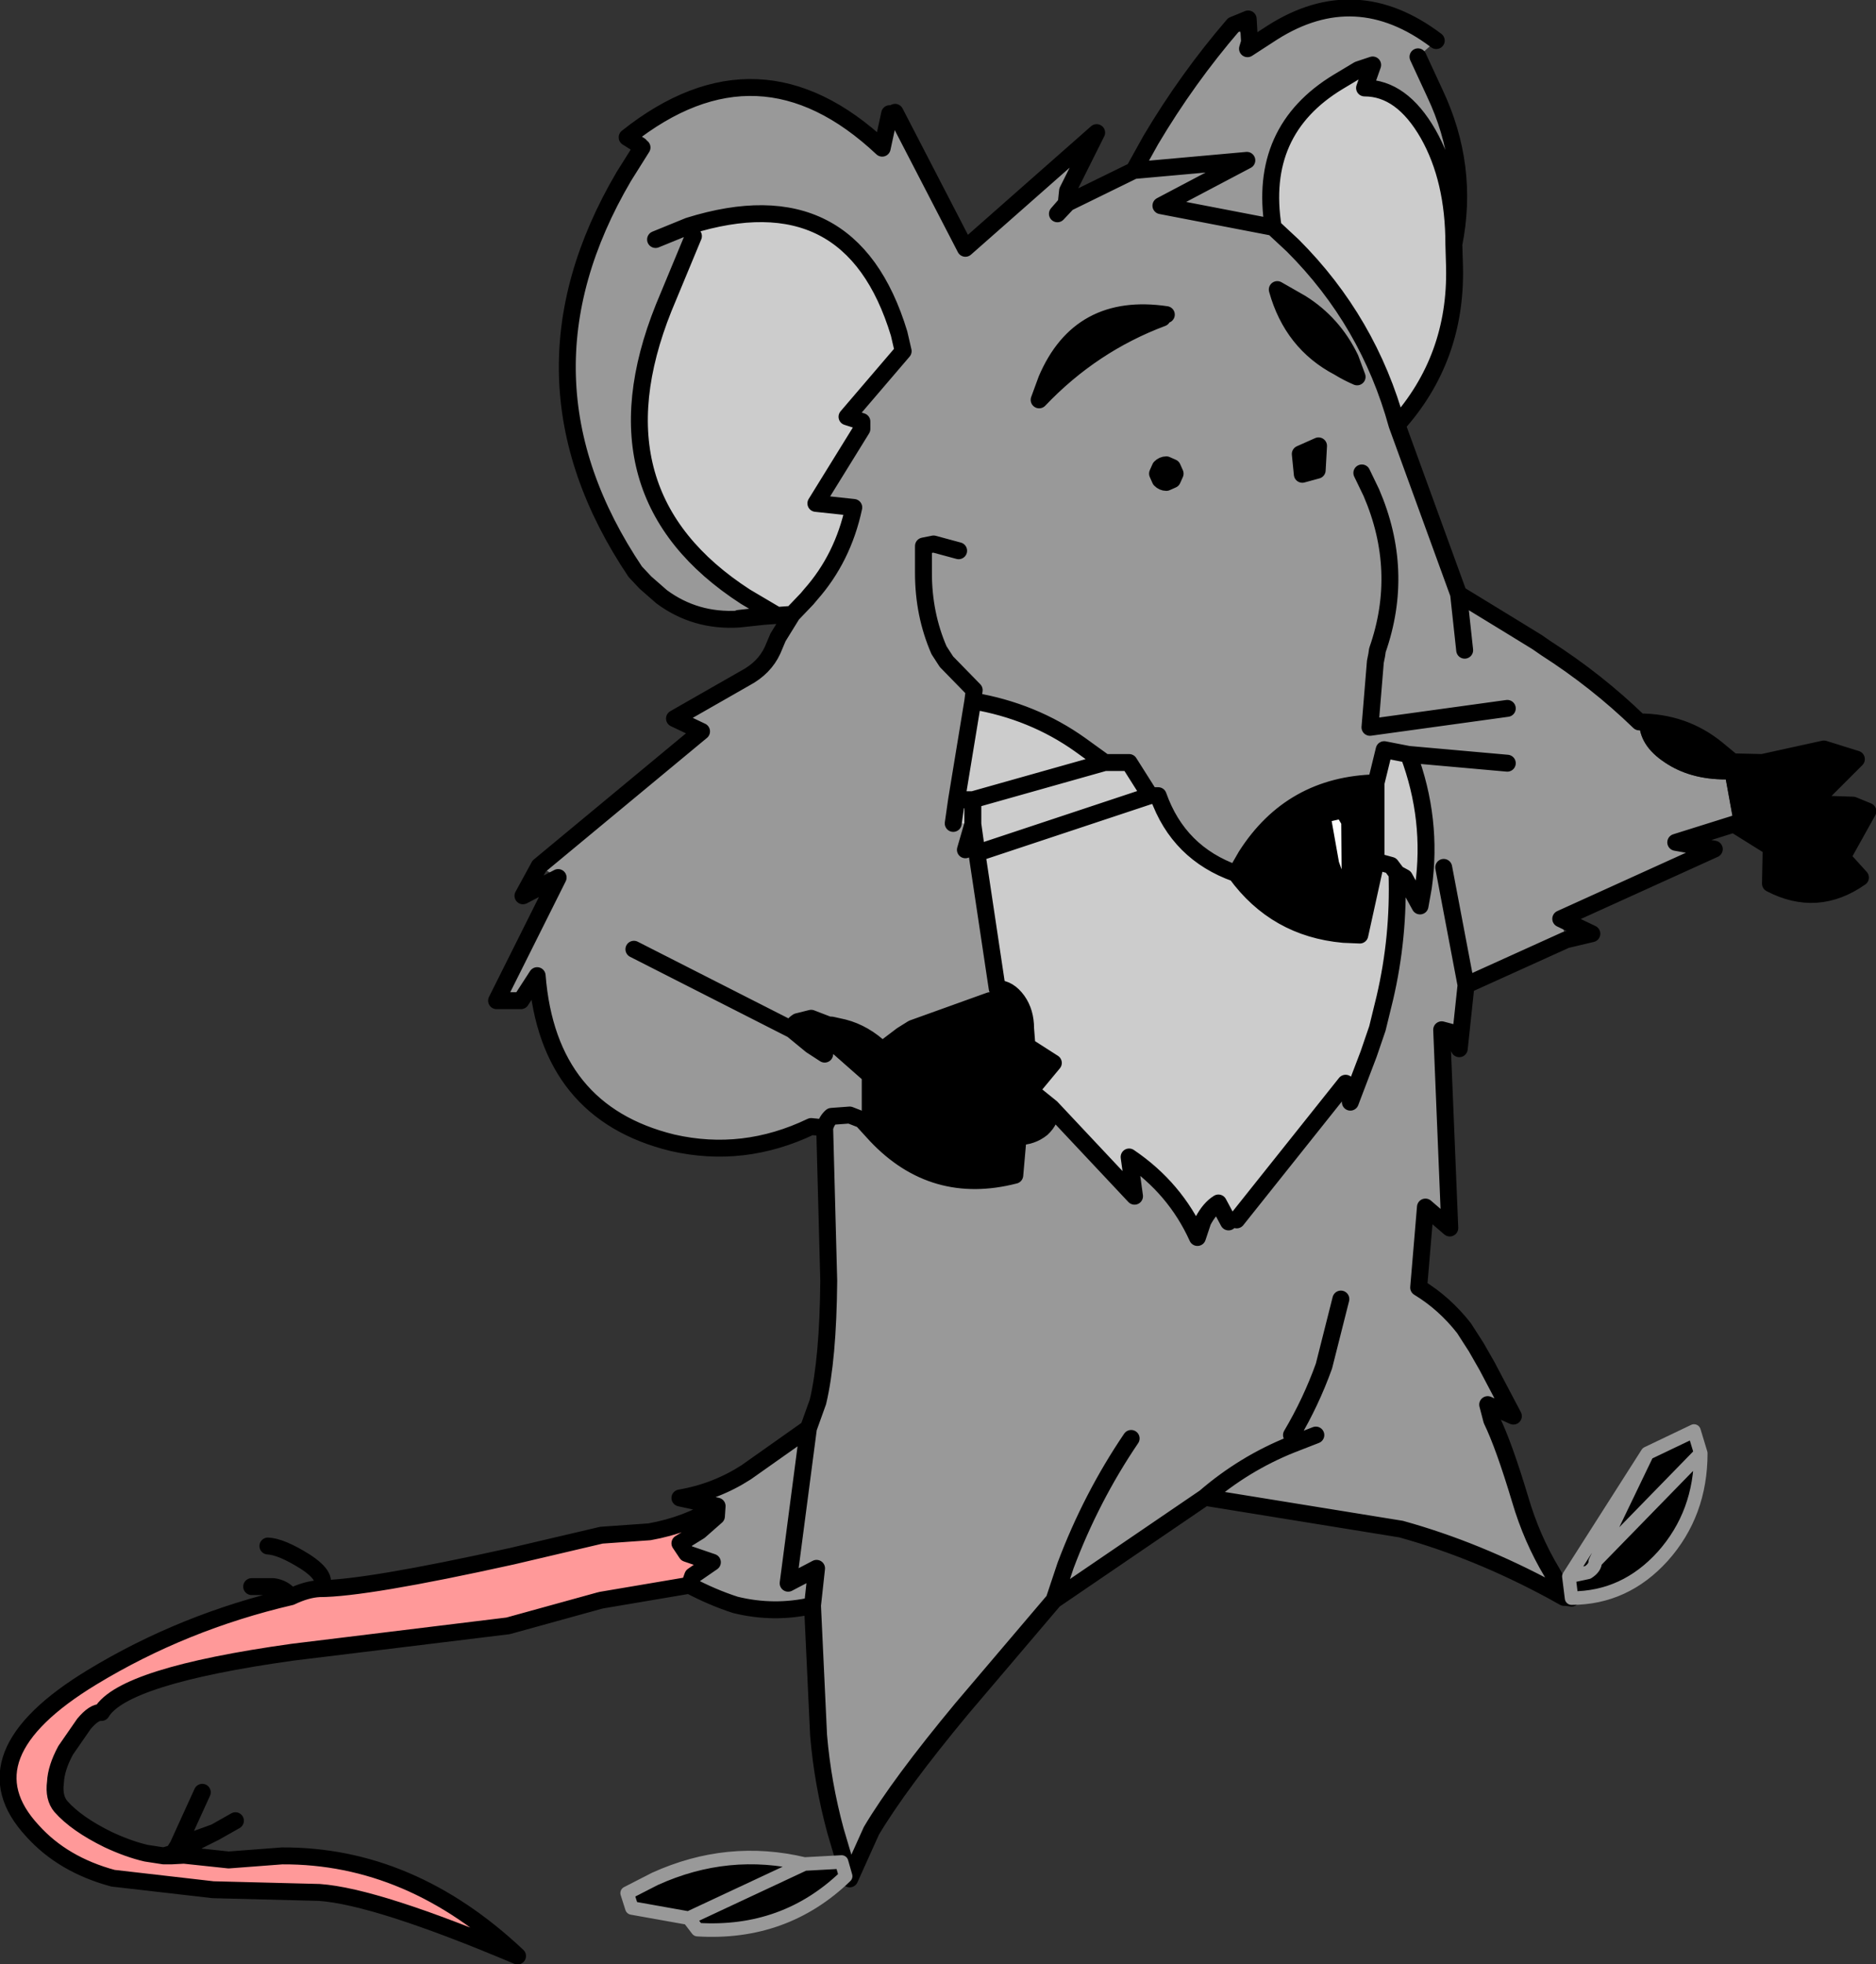 <?xml version="1.0" encoding="UTF-8" standalone="no"?>
<svg xmlns:xlink="http://www.w3.org/1999/xlink" height="145.15px" width="138.65px" xmlns="http://www.w3.org/2000/svg">
  <rect width="100%" height="100%" fill="#333333" stroke="none"/>
  <g transform="matrix(1.0, 0.0, 0.0, 1.0, 81.4, 41.45)">
    <path d="M18.35 19.25 L18.4 25.8 17.55 24.1 16.95 22.4 16.3 18.75 17.85 18.4 18.35 19.25" fill="#ffffff" fill-rule="evenodd" stroke="none"/>
    <path d="M10.95 -38.35 L10.8 -37.85 12.65 -39.05 Q18.8 -42.95 24.75 -38.45 L23.4 -37.25 24.65 -34.55 Q27.2 -29.15 26.05 -23.4 26.05 -28.2 24.15 -31.55 22.2 -34.95 19.45 -34.95 L20.05 -36.65 19.0 -36.3 17.5 -35.4 Q11.55 -31.8 12.7 -24.65 L14.15 -23.3 Q19.75 -17.7 21.85 -10.05 L26.4 2.45 30.0 4.65 32.2 6.0 32.85 6.45 Q36.6 8.85 39.75 11.9 39.75 13.65 41.65 14.9 43.5 16.15 46.15 16.15 L46.75 19.45 42.45 20.8 45.3 21.3 33.95 26.45 34.35 28.0 26.95 31.35 26.45 36.05 25.9 34.85 25.15 34.65 25.75 49.3 23.95 47.75 23.45 53.7 Q25.35 54.85 26.8 56.7 L27.7 58.1 28.5 59.5 30.45 63.2 28.55 62.35 28.85 63.5 Q29.75 65.35 30.95 69.35 31.8 72.25 33.3 74.75 L34.35 76.6 34.2 76.6 33.3 76.1 Q27.75 73.1 22.15 71.55 L7.65 69.2 -3.5 76.8 -10.3 84.8 Q-14.95 90.4 -17.0 93.85 L-18.6 97.4 -19.65 93.85 Q-20.6 90.35 -20.9 86.8 L-21.35 77.2 Q-24.2 77.85 -27.05 77.15 -28.75 76.6 -30.45 75.7 L-30.2 75.0 -28.75 74.0 -30.65 73.35 -31.15 72.6 -29.7 71.7 -28.45 70.6 -28.4 69.85 -31.15 69.25 Q-28.5 68.8 -26.25 67.35 L-21.65 64.1 -20.95 62.15 Q-20.2 59.0 -20.15 53.2 L-20.45 41.9 -21.45 41.8 Q-26.45 44.2 -31.7 43.0 -40.9 40.75 -41.7 30.65 L-42.9 32.5 -44.7 32.5 -40.15 23.4 -41.55 22.55 -29.55 12.6 -31.55 11.65 -26.3 8.65 Q-24.9 7.9 -24.3 6.6 L-23.9 5.65 -22.85 3.95 -21.75 2.8 -21.5 2.5 Q-19.1 -0.2 -18.3 -3.95 L-21.1 -4.25 -17.7 -9.75 -17.7 -10.3 -18.8 -10.65 -14.65 -15.5 -14.95 -16.8 Q-18.5 -28.5 -30.5 -24.75 L-32.95 -23.75 -30.5 -24.75 -30.2 -24.6 -30.15 -24.0 -32.35 -18.7 Q-37.9 -4.85 -26.3 2.65 L-24.1 3.95 -26.8 4.25 -26.8 4.3 Q-30.0 4.5 -32.5 2.65 L-33.7 1.6 -34.45 0.8 -33.85 0.35 -34.45 0.8 Q-44.05 -13.5 -35.3 -28.4 L-33.95 -30.55 -34.1 -30.7 -35.05 -31.3 Q-25.3 -39.05 -16.2 -30.5 L-15.65 -33.05 -15.25 -33.15 -10.05 -23.1 -0.35 -31.65 -2.5 -27.35 -2.6 -26.4 -3.25 -25.65 -2.5 -26.45 2.4 -28.85 3.65 -31.1 Q6.35 -35.65 9.75 -39.6 L10.95 -38.35 M-17.7 41.3 L-18.6 40.95 -19.95 41.05 Q-20.3 41.35 -20.45 41.9 -20.3 41.35 -19.95 41.05 L-18.6 40.95 -17.7 41.3 -16.65 42.45 Q-12.4 46.95 -6.4 45.4 L-6.15 42.55 Q-5.15 42.55 -4.4 41.95 -3.7 41.3 -3.7 40.4 L2.45 46.95 2.05 44.05 Q5.45 46.35 7.1 50.0 L7.5 48.8 Q8.0 47.85 8.65 47.45 L9.4 48.85 10.0 48.7 18.05 38.6 18.4 39.55 18.4 40.0 18.55 39.6 18.4 40.0 18.4 39.55 18.55 39.6 19.75 36.45 20.4 34.55 20.95 32.3 Q22.0 27.8 21.85 23.1 L22.4 23.4 23.55 25.5 23.8 24.1 Q24.5 19.1 22.7 14.3 L20.9 13.95 20.3 16.4 Q14.05 16.55 10.7 21.8 L9.95 23.1 Q5.7 21.6 4.2 17.35 L3.6 17.35 2.05 14.9 0.25 14.9 -1.55 13.6 Q-5.05 11.1 -9.5 10.35 L-10.7 17.65 -10.95 19.4 -9.5 19.45 -10.05 21.35 -9.2 21.6 -7.7 31.6 -8.25 31.95 -8.25 32.5 -13.95 34.55 -14.75 35.05 -16.2 36.15 Q-17.5 34.9 -19.05 34.5 L-19.95 34.3 -20.15 34.3 -21.45 33.8 -22.45 34.05 Q-22.85 34.3 -22.85 34.65 L-21.45 35.8 -20.45 36.45 -19.8 36.45 -17.7 38.3 -17.7 41.3 M-34.55 28.7 L-22.85 34.65 -34.55 28.7 M4.5 -17.95 L4.8 -18.2 Q-1.6 -19.15 -4.05 -13.4 L-4.6 -11.9 Q-0.7 -16.0 4.5 -17.95 M14.75 -19.05 L13.0 -20.05 Q14.1 -16.1 17.55 -14.3 18.2 -13.9 18.9 -13.6 L18.4 -14.95 Q17.15 -17.55 14.75 -19.05 M2.4 -28.85 L10.75 -29.6 4.4 -26.25 12.7 -24.65 4.4 -26.25 10.75 -29.6 2.4 -28.85 M26.4 2.45 L26.85 6.6 26.4 2.45 M19.25 -6.5 L19.95 -5.05 Q22.45 0.75 20.4 6.6 L20.35 6.95 20.25 7.45 19.85 12.3 30.0 10.9 19.85 12.3 20.25 7.45 20.35 6.95 20.4 6.6 Q22.45 0.75 19.95 -5.05 L19.25 -6.5 M26.95 31.35 L25.3 22.65 26.95 31.35 M30.0 14.95 L22.7 14.3 30.0 14.95 M15.95 -6.7 L16.05 -8.5 14.7 -7.9 14.85 -6.4 15.95 -6.7 M5.25 -6.9 L4.8 -7.1 Q4.55 -7.1 4.35 -6.9 L4.15 -6.45 4.35 -6.0 Q4.55 -5.8 4.8 -5.8 L5.25 -6.0 5.45 -6.45 5.25 -6.9 M-10.55 -0.75 L-12.4 -1.25 -13.15 -1.1 -13.15 0.9 Q-13.15 3.95 -12.0 6.6 L-11.45 7.45 -9.4 9.55 -9.5 10.35 -9.4 9.55 -11.45 7.45 -12.0 6.6 Q-13.15 3.95 -13.15 0.9 L-13.15 -1.1 -12.4 -1.25 -10.55 -0.75 M15.85 64.6 L14.05 65.3 Q10.55 66.7 7.65 69.2 10.55 66.7 14.05 65.3 L15.85 64.6 M-3.5 76.8 L-2.65 74.25 Q-0.75 69.2 2.2 64.85 -0.75 69.2 -2.65 74.25 L-3.5 76.8 M-21.65 64.1 L-23.15 75.55 -21.05 74.45 -21.35 77.2 -21.05 74.45 -23.15 75.55 -21.65 64.1 M17.7 54.55 L16.45 59.5 Q15.5 62.15 14.05 64.6 15.5 62.15 16.45 59.5 L17.7 54.55" fill="#999999" fill-rule="evenodd" stroke="none"/>
    <path d="M26.05 -23.4 L26.1 -21.7 Q26.25 -14.95 21.85 -10.05 19.75 -17.7 14.15 -23.3 L12.7 -24.65 Q11.55 -31.8 17.5 -35.4 L19.0 -36.3 19.45 -34.95 Q22.2 -34.95 24.15 -31.55 26.05 -28.2 26.05 -23.4 M-30.5 -24.75 Q-18.5 -28.5 -14.95 -16.8 L-14.65 -15.5 -18.8 -10.65 -17.7 -10.3 -17.7 -9.75 -21.1 -4.25 -18.3 -3.95 Q-19.1 -0.2 -21.5 2.5 L-21.75 2.8 -22.85 3.95 -24.95 4.1 -24.1 3.95 -26.3 2.65 Q-37.9 -4.85 -32.35 -18.7 L-30.15 -24.0 -30.2 -24.6 -30.5 -24.75 M20.3 22.2 L20.3 16.4 20.9 13.95 22.7 14.3 Q24.5 19.1 23.8 24.1 L23.55 25.5 22.4 23.4 21.85 23.1 21.4 22.5 20.3 22.2 21.4 22.5 21.85 23.1 Q22.0 27.8 20.95 32.3 L20.4 34.55 19.75 36.45 18.55 39.6 18.4 39.55 18.05 38.6 10.0 48.7 9.4 48.85 8.65 47.45 Q8.0 47.85 7.5 48.8 L7.1 50.0 Q5.45 46.35 2.05 44.05 L2.45 46.95 -3.7 40.4 -5.25 39.15 -3.55 37.1 -5.5 35.85 -5.6 34.55 Q-5.6 33.35 -6.2 32.5 -6.85 31.6 -7.7 31.6 L-9.2 21.6 -9.5 19.45 -9.5 17.65 -10.7 17.65 -9.5 17.65 -9.5 19.45 -10.95 19.4 -10.7 17.65 -9.5 10.35 Q-5.05 11.1 -1.55 13.6 L0.25 14.9 2.05 14.9 3.6 17.35 -9.2 21.6 3.6 17.35 4.2 17.35 Q5.7 21.6 9.95 23.1 12.9 27.15 17.9 27.6 L19.1 27.65 20.3 22.2 M-9.5 17.65 L0.25 14.9 -9.5 17.65" fill="#cccccc" fill-rule="evenodd" stroke="none"/>
    <path d="M39.75 11.9 Q43.05 11.9 45.5 13.9 L46.65 14.85 48.85 14.9 53.4 13.9 55.8 14.65 52.5 17.95 55.55 18.05 56.65 18.5 54.95 21.55 54.65 21.8 56.1 23.4 Q52.9 25.65 49.45 23.85 L49.5 21.3 49.15 20.95 46.75 19.45 46.15 16.15 Q43.5 16.15 41.65 14.9 39.75 13.65 39.75 11.9 M34.75 76.65 L34.55 75.05 40.35 65.95 43.8 64.3 44.3 65.95 Q44.3 70.4 41.5 73.55 38.7 76.65 34.75 76.65 M-17.7 41.3 L-17.7 38.3 -19.8 36.45 -20.45 36.45 -21.45 35.8 -22.85 34.65 Q-22.85 34.3 -22.45 34.05 L-21.45 33.8 -20.15 34.3 -19.95 34.3 -19.05 34.5 Q-17.5 34.9 -16.2 36.15 L-14.75 35.05 -13.95 34.55 -8.25 32.5 -8.25 31.95 -7.7 31.6 Q-6.85 31.6 -6.2 32.5 -5.6 33.35 -5.6 34.55 L-5.5 35.85 -3.55 37.1 -5.25 39.15 -3.7 40.4 Q-3.7 41.3 -4.4 41.95 -5.15 42.55 -6.15 42.55 L-6.4 45.4 Q-12.4 46.95 -16.65 42.45 L-17.7 41.3 M4.8 -18.2 L4.5 -17.95 Q-0.7 -16.0 -4.6 -11.9 L-4.05 -13.4 Q-1.6 -19.15 4.8 -18.2 M14.75 -19.05 Q17.15 -17.55 18.4 -14.95 L18.9 -13.6 Q18.2 -13.9 17.55 -14.3 14.1 -16.1 13.0 -20.05 L14.75 -19.05 M20.3 16.4 L20.3 22.2 19.1 27.65 17.9 27.6 Q12.9 27.15 9.95 23.1 L10.7 21.8 Q14.05 16.55 20.3 16.4 M5.25 -6.9 L5.45 -6.45 5.25 -6.0 4.8 -5.8 Q4.55 -5.8 4.35 -6.0 L4.15 -6.45 4.35 -6.9 Q4.55 -7.1 4.8 -7.1 L5.25 -6.9 M15.95 -6.7 L14.85 -6.4 14.7 -7.9 16.05 -8.5 15.95 -6.7 M18.35 19.25 L17.85 18.4 16.3 18.75 16.95 22.4 17.55 24.1 18.4 25.8 18.35 19.25 M40.35 65.95 L36.5 73.95 Q36.5 74.4 35.95 74.75 L34.55 75.05 35.95 74.75 Q36.5 74.4 36.5 73.95 L40.35 65.95 M44.3 65.95 L36.5 73.95 44.3 65.95 M-21.95 96.3 L-19.2 96.15 -18.9 97.2 Q-23.4 101.55 -29.85 101.15 L-30.5 100.3 -21.95 96.3 -30.5 100.3 -34.7 99.55 -35.05 98.45 -33.0 97.4 Q-27.6 94.95 -21.95 96.3" fill="#000000" fill-rule="evenodd" stroke="none"/>
    <path d="M-30.45 75.7 L-36.95 76.8 -37.15 76.85 -43.85 78.7 -59.8 80.65 Q-72.3 82.4 -73.9 85.1 -74.45 85.05 -75.2 85.95 L-76.55 87.9 Q-77.25 89.2 -77.3 90.25 -77.45 91.4 -76.9 92.05 -75.75 93.35 -73.4 94.5 -71.9 95.2 -70.6 95.5 L-69.3 95.7 -68.75 95.7 -67.8 95.65 -64.5 96.0 -60.55 95.7 Q-51.05 95.65 -43.15 103.1 -53.55 98.7 -57.8 98.4 L-65.65 98.2 -73.05 97.35 Q-76.75 96.35 -79.0 93.85 -84.15 88.3 -74.6 82.5 -67.85 78.4 -59.9 76.55 -58.75 76.0 -57.8 75.95 -54.4 75.95 -43.55 73.55 L-36.95 72.0 -33.4 71.75 Q-30.6 71.25 -28.4 69.85 L-28.45 70.6 -29.7 71.7 -31.15 72.6 -30.65 73.35 -28.75 74.0 -30.2 75.0 -30.45 75.7" fill="#ff9999" fill-rule="evenodd" stroke="none"/>
    <path d="M9.75 -39.6 L10.85 -40.05 10.95 -38.35 10.8 -37.85 12.65 -39.05 Q18.8 -42.95 24.75 -38.45 M23.4 -37.25 L24.65 -34.55 Q27.2 -29.15 26.05 -23.4 L26.1 -21.7 Q26.25 -14.95 21.85 -10.05 L26.4 2.45 30.0 4.65 32.2 6.0 32.85 6.45 Q36.6 8.85 39.75 11.9 43.05 11.9 45.5 13.9 L46.65 14.85 48.85 14.9 53.4 13.9 55.8 14.65 52.5 17.95 55.55 18.05 56.65 18.5 54.95 21.55 M54.65 21.8 L56.1 23.4 Q52.9 25.65 49.45 23.85 L49.5 21.3 M49.15 20.95 L46.75 19.45 42.45 20.8 45.3 21.3 33.95 26.45 36.25 27.55 34.35 28.0 26.95 31.35 26.45 36.05 25.9 34.85 25.15 34.65 25.75 49.3 23.95 47.75 23.45 53.7 Q25.35 54.85 26.8 56.7 L27.7 58.1 28.5 59.5 30.45 63.2 28.55 62.35 28.85 63.5 Q29.75 65.35 30.95 69.35 31.8 72.25 33.3 74.75 L34.35 76.6 34.75 76.65 M-15.25 -33.15 L-10.05 -23.1 -0.35 -31.65 -2.5 -27.35 -2.5 -26.45 2.4 -28.85 3.65 -31.1 Q6.35 -35.65 9.75 -39.6 M-34.1 -30.7 L-35.05 -31.3 Q-25.3 -39.05 -16.2 -30.5 L-15.65 -33.05 M-30.5 -24.75 Q-18.5 -28.5 -14.95 -16.8 L-14.65 -15.5 -18.8 -10.65 -17.7 -10.3 -17.7 -9.75 -21.1 -4.25 -18.3 -3.95 Q-19.1 -0.2 -21.5 2.5 L-21.75 2.8 -22.85 3.95 -23.9 5.65 -24.3 6.6 Q-24.9 7.9 -26.3 8.65 L-31.55 11.65 -29.55 12.6 -41.55 22.55 -42.75 24.75 -40.15 23.4 -44.7 32.5 -42.9 32.5 -41.7 30.65 Q-40.9 40.75 -31.7 43.0 -26.45 44.2 -21.45 41.8 L-20.45 41.9 Q-20.3 41.35 -19.95 41.05 L-18.6 40.95 -17.7 41.3 -16.65 42.45 Q-12.4 46.95 -6.4 45.4 L-6.15 42.55 Q-5.15 42.55 -4.4 41.95 -3.7 41.3 -3.7 40.4 L2.45 46.95 2.05 44.05 Q5.45 46.35 7.1 50.0 L7.5 48.8 Q8.0 47.85 8.65 47.45 L9.4 48.85 M-20.45 36.45 L-21.45 35.8 -22.85 34.65 -34.55 28.7 M-2.5 -27.35 L-2.6 -26.4 -3.25 -25.65 -2.5 -26.45 M4.8 -18.2 Q-1.6 -19.15 -4.05 -13.4 L-4.6 -11.9 Q-0.7 -16.0 4.5 -17.95 M14.75 -19.05 L13.0 -20.05 Q14.1 -16.1 17.55 -14.3 18.2 -13.9 18.9 -13.6 L18.4 -14.95 Q17.15 -17.55 14.75 -19.05 M21.85 -10.05 Q19.75 -17.7 14.15 -23.3 L12.7 -24.65 4.4 -26.25 10.75 -29.6 2.4 -28.85 M12.7 -24.65 Q11.55 -31.8 17.5 -35.4 L19.0 -36.3 20.05 -36.65 19.45 -34.95 Q22.2 -34.95 24.15 -31.55 26.05 -28.2 26.05 -23.4 M-34.45 0.8 Q-44.05 -13.5 -35.3 -28.4 L-33.95 -30.55 M-30.5 -24.75 L-32.95 -23.75 M-30.2 -24.6 L-30.5 -24.75 M-24.1 3.95 L-26.3 2.65 Q-37.9 -4.85 -32.35 -18.7 L-30.15 -24.0 M-26.8 4.3 Q-30.0 4.5 -32.5 2.65 L-33.7 1.6 -34.45 0.8 M-26.8 4.3 L-24.95 4.1 -26.8 4.25 -24.1 3.95 -24.95 4.1 -22.85 3.95 M-8.25 32.5 L-13.95 34.55 -14.75 35.05 -16.2 36.15 Q-17.5 34.9 -19.05 34.5 L-19.95 34.3 -20.15 34.3 -21.45 33.8 -22.45 34.05 Q-22.85 34.3 -22.85 34.65 M-30.45 75.7 L-36.95 76.8 -37.15 76.85 -43.85 78.7 -59.8 80.65 Q-72.3 82.4 -73.9 85.1 -74.45 85.05 -75.2 85.95 L-76.55 87.9 Q-77.25 89.2 -77.3 90.25 -77.45 91.4 -76.9 92.05 -75.75 93.35 -73.4 94.5 -71.9 95.2 -70.6 95.5 L-69.3 95.7 -68.6 95.5 -68.25 94.95 -66.45 91.0 M-62.8 75.8 L-61.2 75.8 Q-60.4 75.9 -59.9 76.55 -58.75 76.0 -57.8 75.95 -57.0 75.15 -58.85 73.95 -60.6 72.85 -61.6 72.8 M-57.8 75.95 Q-54.4 75.95 -43.55 73.55 L-36.95 72.0 -33.4 71.75 Q-30.6 71.25 -28.4 69.85 L-31.15 69.25 Q-28.5 68.8 -26.25 67.35 L-21.65 64.1 -20.95 62.15 Q-20.2 59.0 -20.15 53.2 L-20.45 41.9 M-30.45 75.7 L-30.2 75.0 -28.75 74.0 -30.65 73.35 -31.15 72.6 -29.7 71.7 -28.45 70.6 -28.4 69.85 M34.2 76.6 L33.3 76.1 Q27.75 73.1 22.15 71.55 L7.65 69.2 -3.5 76.8 -10.3 84.8 Q-14.95 90.4 -17.0 93.85 L-18.6 97.4 -19.65 93.85 Q-20.6 90.35 -20.9 86.8 L-21.35 77.2 Q-24.2 77.85 -27.05 77.15 -28.75 76.6 -30.45 75.7 M-68.75 95.7 L-67.8 95.65 -64.5 96.0 -60.55 95.7 Q-51.05 95.65 -43.15 103.1 -53.55 98.7 -57.8 98.4 L-65.65 98.2 -73.05 97.35 Q-76.75 96.35 -79.0 93.85 -84.15 88.3 -74.6 82.5 -67.85 78.4 -59.9 76.55 M30.0 10.9 L19.85 12.3 20.25 7.45 20.35 6.95 20.4 6.6 Q22.45 0.75 19.95 -5.05 L19.25 -6.5 M26.85 6.6 L26.4 2.45 M20.3 16.4 L20.3 22.2 21.4 22.5 21.85 23.1 22.4 23.4 23.55 25.5 23.8 24.1 Q24.5 19.1 22.7 14.3 L20.9 13.95 20.3 16.4 Q14.05 16.55 10.7 21.8 L9.95 23.1 Q12.9 27.15 17.9 27.6 L19.1 27.65 20.3 22.2 M21.85 23.1 Q22.0 27.8 20.95 32.3 L20.4 34.55 19.75 36.45 18.55 39.6 18.4 40.0 18.4 39.55 18.05 38.6 10.0 48.7 M25.3 22.65 L26.95 31.35 M22.7 14.3 L30.0 14.95 M15.95 -6.7 L16.05 -8.5 14.7 -7.9 14.85 -6.4 15.95 -6.7 M5.25 -6.9 L4.8 -7.1 Q4.55 -7.1 4.35 -6.9 L4.15 -6.45 4.35 -6.0 Q4.55 -5.8 4.8 -5.8 L5.25 -6.0 5.45 -6.45 5.25 -6.9 M-9.5 10.35 L-9.4 9.55 -11.45 7.45 -12.0 6.6 Q-13.15 3.95 -13.15 0.9 L-13.15 -1.1 -12.4 -1.25 -10.55 -0.75 M-9.5 19.45 L-9.5 17.65 -10.7 17.65 -10.95 19.4 M-9.5 19.45 L-9.2 21.6 3.6 17.35 2.05 14.9 0.25 14.9 -9.5 17.65 M-10.7 17.65 L-9.5 10.35 Q-5.05 11.1 -1.55 13.6 L0.25 14.9 M-9.5 19.45 L-10.05 21.35 M-9.2 21.6 L-7.7 31.6 Q-6.85 31.6 -6.2 32.5 -5.6 33.35 -5.6 34.55 L-5.5 35.85 -3.55 37.1 -5.25 39.15 -3.7 40.4 M18.35 19.25 L18.4 25.8 17.55 24.1 16.95 22.4 16.3 18.75 17.85 18.4 18.35 19.25 M3.6 17.35 L4.2 17.35 Q5.7 21.6 9.95 23.1 M14.05 64.6 Q15.5 62.15 16.45 59.5 L17.7 54.55 M-21.35 77.2 L-21.05 74.45 -23.15 75.55 -21.65 64.1 M2.2 64.85 Q-0.75 69.2 -2.65 74.25 L-3.5 76.8 M7.65 69.2 Q10.55 66.7 14.05 65.3 L15.85 64.6 M34.2 76.6 L34.35 76.6 34.2 76.6 M-69.3 95.7 L-68.75 95.7 -68.6 95.5 -65.5 93.95 -68.25 94.95 M-65.5 93.95 L-64.0 93.1" fill="none" stroke="#000000" stroke-linecap="round" stroke-linejoin="round" stroke-width="1.25"/>
    <path d="M34.75 76.65 L34.55 75.05 40.35 65.95 43.8 64.3 44.3 65.95 Q44.3 70.4 41.5 73.55 38.7 76.65 34.75 76.65 M34.55 75.05 L35.95 74.75 Q36.5 74.4 36.5 73.95 L40.35 65.95 M36.5 73.95 L44.3 65.95 M-30.5 100.3 L-29.85 101.15 Q-23.4 101.55 -18.9 97.2 L-19.2 96.15 -21.95 96.3 -30.5 100.3 -34.7 99.55 -35.05 98.45 -33.0 97.4 Q-27.6 94.95 -21.95 96.3" fill="none" stroke="#999999" stroke-linecap="round" stroke-linejoin="round" stroke-width="1.0"/>
  </g>
</svg>
